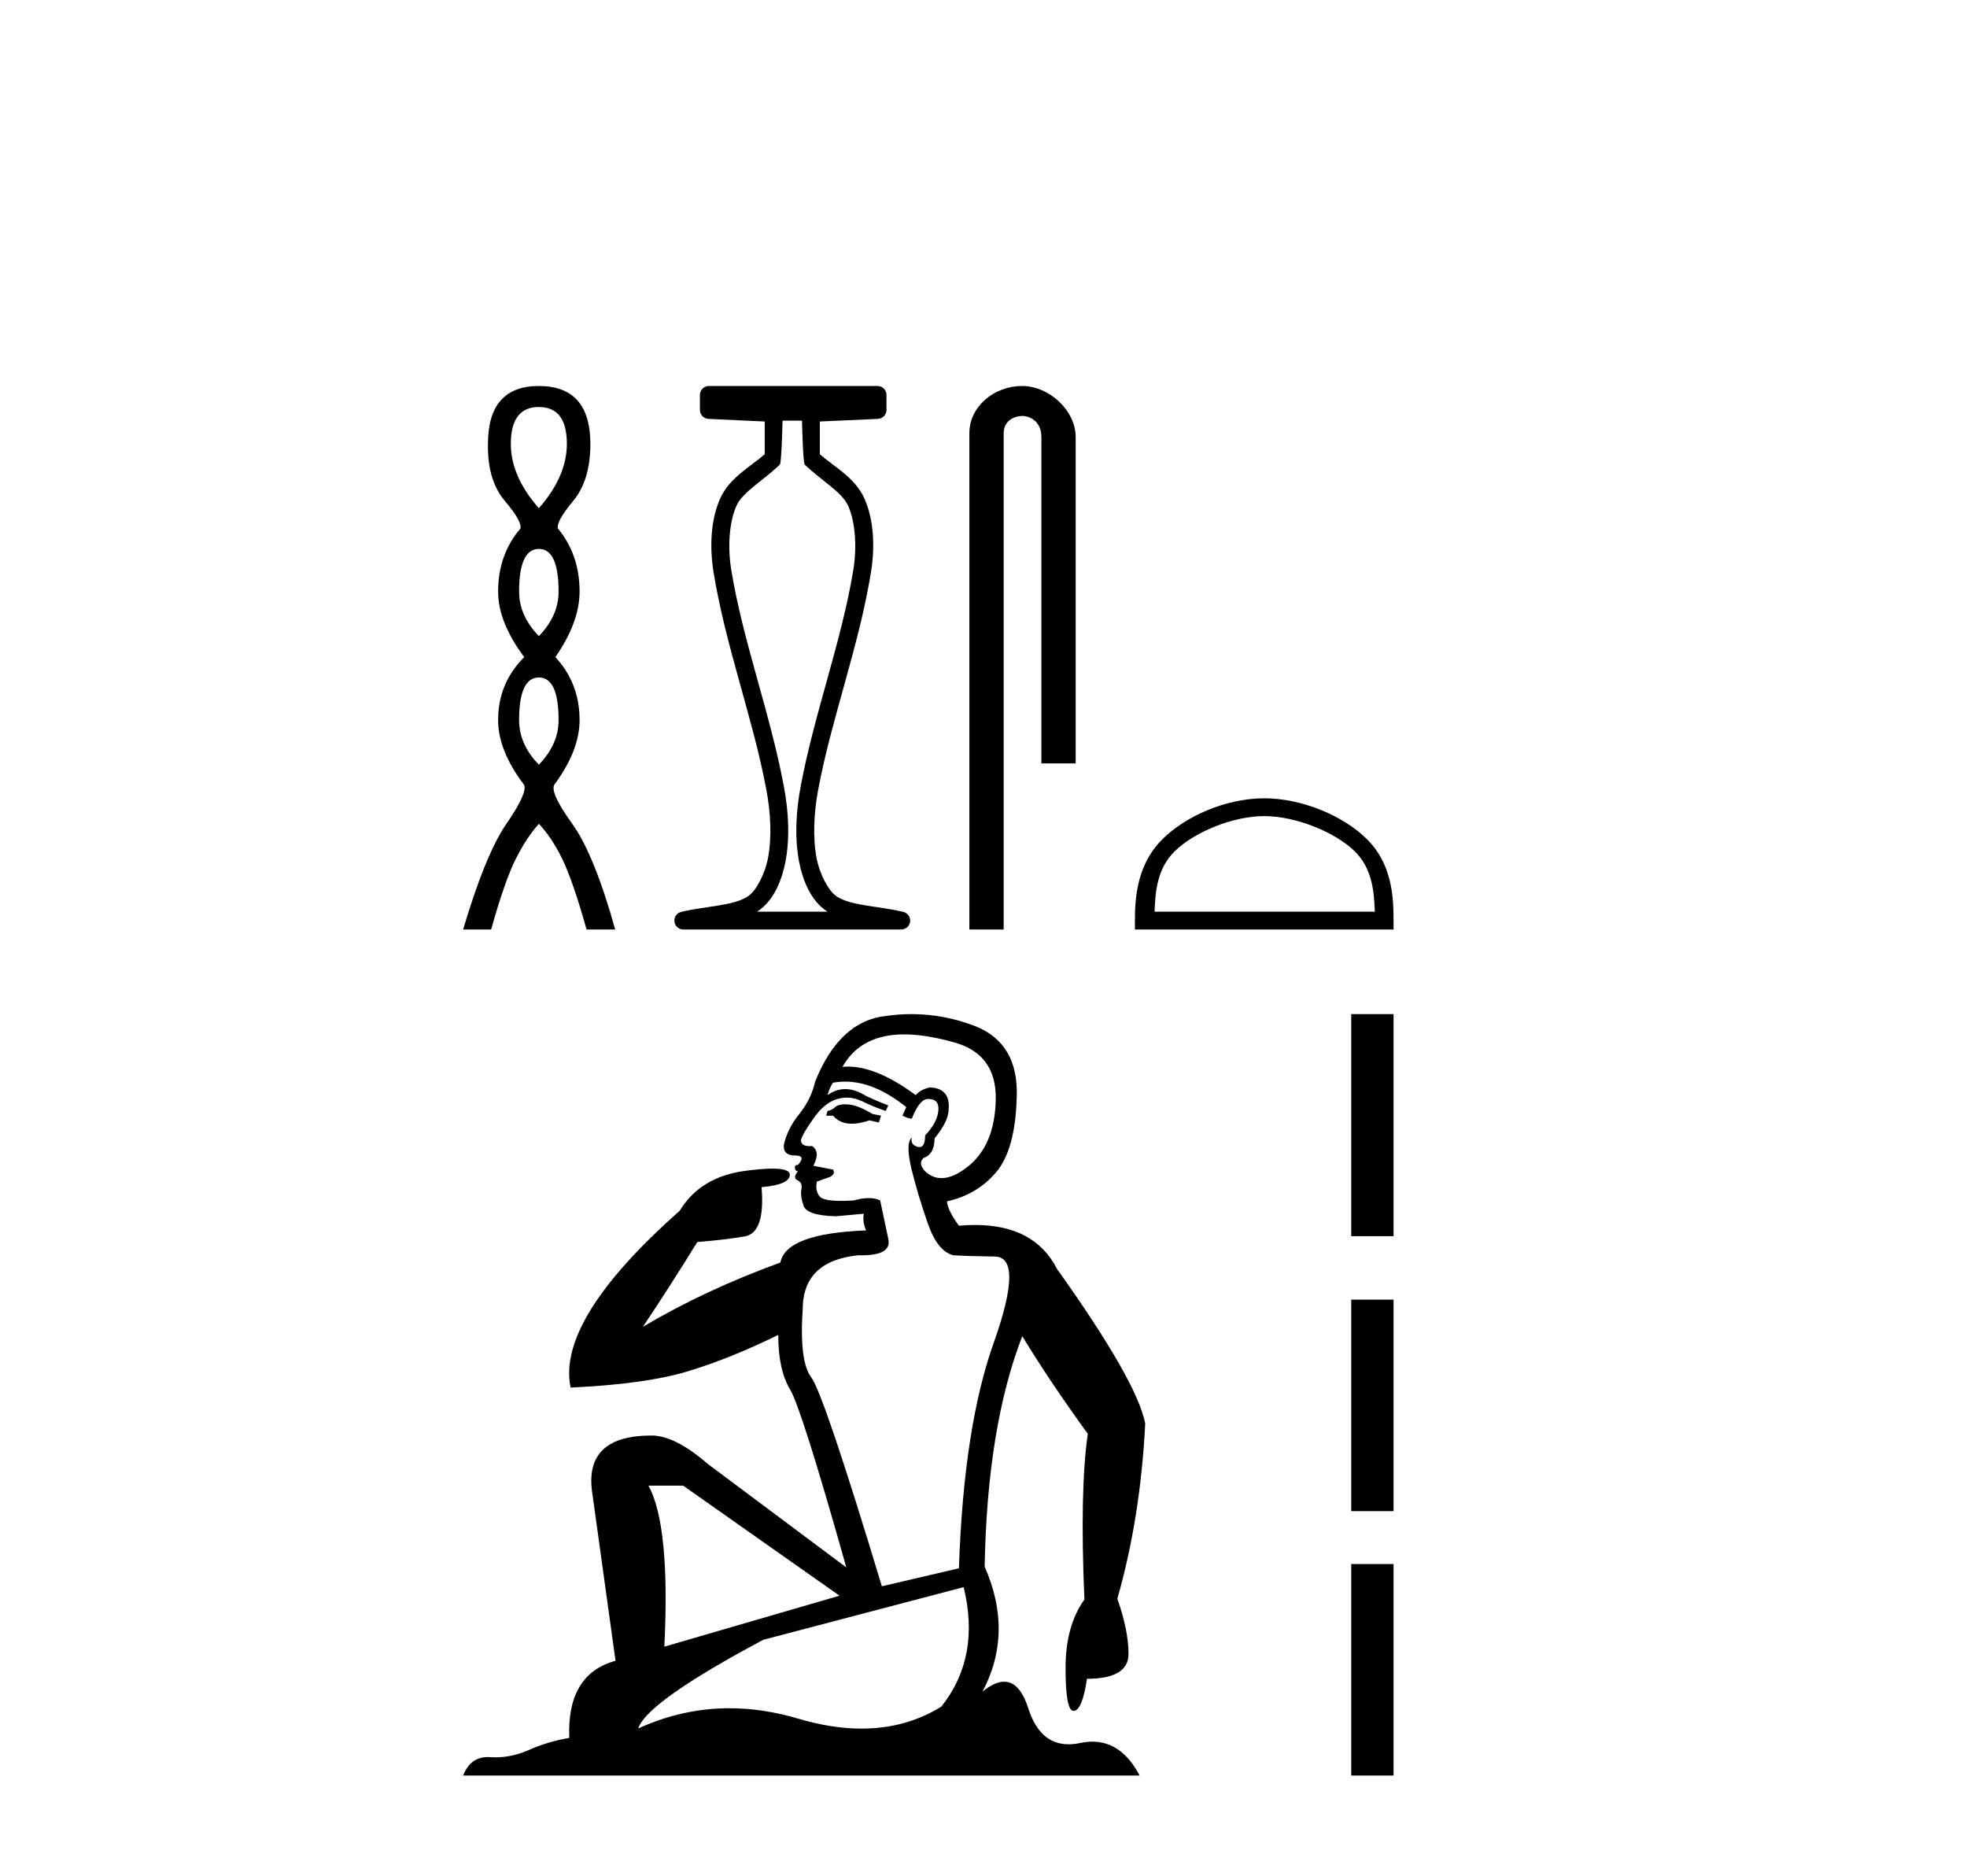 <?xml version='1.0' encoding='UTF-8' standalone='yes'?><svg xmlns='http://www.w3.org/2000/svg' xmlns:xlink='http://www.w3.org/1999/xlink' width='43.0' height='41.0' ><path d='M 11.78 8.896 Q 12.392 8.896 12.392 9.703 Q 12.392 10.412 11.78 11.108 Q 11.167 10.412 11.167 9.703 Q 11.167 8.896 11.78 8.896 ZM 11.78 11.998 Q 12.211 11.998 12.211 12.93 Q 12.211 13.459 11.78 13.904 Q 11.348 13.459 11.348 12.93 Q 11.348 11.998 11.78 11.998 ZM 11.78 14.808 Q 12.211 14.808 12.211 15.74 Q 12.211 16.269 11.78 16.714 Q 11.348 16.269 11.348 15.74 Q 11.348 14.808 11.78 14.808 ZM 11.78 8.437 Q 10.667 8.437 10.667 9.703 Q 10.653 10.496 11.035 10.948 Q 11.418 11.4 11.376 11.553 Q 10.889 12.123 10.889 12.93 Q 10.889 13.598 11.46 14.363 Q 10.889 14.933 10.889 15.74 Q 10.889 16.408 11.46 17.159 Q 11.529 17.34 11.07 18.007 Q 10.611 18.675 10.124 20.317 L 10.736 20.317 Q 11.042 19.232 11.279 18.766 Q 11.515 18.3 11.78 18.007 Q 12.058 18.3 12.287 18.766 Q 12.517 19.232 12.823 20.317 L 13.449 20.317 Q 12.99 18.675 12.51 18.007 Q 12.03 17.34 12.113 17.159 Q 12.67 16.408 12.67 15.74 Q 12.67 14.933 12.141 14.363 Q 12.67 13.598 12.67 12.93 Q 12.67 12.123 12.197 11.553 Q 12.155 11.4 12.531 10.948 Q 12.906 10.496 12.906 9.703 Q 12.906 8.437 11.78 8.437 Z' style='fill:#000000;stroke:none' /><path d='M 17.533 9.194 C 17.533 9.247 17.554 10.118 17.592 10.155 C 17.954 10.504 18.403 10.752 18.538 11.05 C 18.708 11.425 18.731 11.985 18.655 12.452 C 18.4 14.015 17.806 15.574 17.503 17.189 C 17.403 17.722 17.366 18.307 17.47 18.842 C 17.544 19.221 17.716 19.687 18.083 19.923 C 18.085 19.925 18.087 19.926 18.088 19.927 L 16.551 19.927 C 16.553 19.926 16.555 19.925 16.557 19.923 C 16.923 19.687 17.095 19.221 17.169 18.842 C 17.273 18.307 17.236 17.722 17.136 17.189 C 16.834 15.574 16.24 14.015 15.985 12.452 C 15.909 11.985 15.932 11.425 16.102 11.05 C 16.237 10.752 16.686 10.504 17.048 10.155 C 17.085 10.118 17.107 9.247 17.107 9.194 ZM 15.496 8.437 C 15.389 8.437 15.301 8.524 15.301 8.632 L 15.301 8.961 C 15.301 9.065 15.383 9.151 15.487 9.156 L 16.717 9.213 L 16.717 9.929 C 16.415 10.194 15.952 10.436 15.747 10.889 C 15.525 11.378 15.515 11.992 15.6 12.515 C 15.864 14.132 16.459 15.693 16.753 17.261 C 16.847 17.759 16.877 18.303 16.787 18.768 C 16.726 19.079 16.539 19.471 16.345 19.596 C 16.024 19.803 15.435 19.802 14.891 19.932 C 14.795 19.956 14.732 20.047 14.744 20.145 C 14.755 20.242 14.838 20.316 14.937 20.317 L 19.703 20.317 C 19.802 20.316 19.884 20.242 19.896 20.144 C 19.907 20.047 19.844 19.956 19.748 19.932 C 19.205 19.802 18.615 19.803 18.294 19.596 C 18.1 19.471 17.914 19.079 17.853 18.768 C 17.763 18.303 17.793 17.759 17.886 17.261 C 18.18 15.693 18.776 14.132 19.039 12.515 C 19.125 11.992 19.115 11.378 18.893 10.889 C 18.688 10.436 18.224 10.194 17.922 9.929 L 17.922 9.213 L 19.192 9.156 C 19.297 9.151 19.379 9.065 19.379 8.961 L 19.379 8.632 C 19.379 8.524 19.291 8.437 19.184 8.437 Z' style='fill:#000000;stroke:none' /><path d='M 22.343 8.437 C 21.729 8.437 21.191 8.888 21.191 9.468 L 21.191 20.317 L 21.941 20.317 L 21.941 9.468 C 21.941 9.183 22.19 9.092 22.347 9.092 C 22.512 9.092 22.766 9.207 22.766 9.555 L 22.766 16.686 L 23.515 16.686 L 23.515 9.555 C 23.515 8.975 22.941 8.437 22.343 8.437 Z' style='fill:#000000;stroke:none' /><path d='M 27.637 17.838 C 28.332 17.838 29.203 18.195 29.624 18.616 C 29.992 18.985 30.04 19.473 30.054 19.927 L 25.24 19.927 C 25.254 19.473 25.302 18.985 25.671 18.616 C 26.092 18.195 26.942 17.838 27.637 17.838 ZM 27.637 17.449 C 26.812 17.449 25.924 17.83 25.404 18.35 C 24.871 18.884 24.81 19.586 24.81 20.112 L 24.81 20.317 L 30.464 20.317 L 30.464 20.112 C 30.464 19.586 30.424 18.884 29.89 18.35 C 29.37 17.83 28.462 17.449 27.637 17.449 Z' style='fill:#000000;stroke:none' /><path d='M 18.472 24.138 Q 18.333 24.138 18.267 24.189 Q 18.193 24.264 18.09 24.283 L 18.061 24.386 L 18.211 24.386 Q 18.359 24.562 18.621 24.562 Q 18.79 24.562 19.007 24.488 L 19.213 24.535 L 19.26 24.386 L 19.072 24.348 Q 18.763 24.161 18.558 24.142 Q 18.512 24.138 18.472 24.138 ZM 19.765 22.609 Q 20.224 22.609 20.832 22.776 Q 21.787 23.028 21.768 24.03 Q 21.749 25.022 21.169 25.49 Q 20.844 25.751 20.582 25.751 Q 20.385 25.751 20.224 25.602 Q 20.065 25.434 20.186 25.312 Q 20.43 25.228 20.43 24.882 Q 20.738 24.507 20.738 24.245 Q 20.776 23.786 20.327 23.768 Q 20.121 23.815 20.018 23.936 Q 19.172 23.313 18.537 23.313 Q 18.476 23.313 18.417 23.318 L 18.417 23.318 Q 18.707 22.804 19.288 22.663 Q 19.502 22.609 19.765 22.609 ZM 18.475 23.641 Q 19.115 23.641 19.812 24.198 L 19.728 24.386 Q 19.859 24.451 19.933 24.451 Q 20.102 24.02 20.289 24.02 Q 20.533 24.02 20.514 24.264 Q 20.495 24.535 20.224 24.816 Q 20.224 25.073 20.099 25.073 Q 20.083 25.073 20.065 25.069 Q 19.896 25.022 19.933 24.863 L 19.933 24.863 Q 19.793 24.985 19.924 25.546 Q 20.065 26.117 20.28 26.735 Q 20.495 27.353 20.841 27.437 Q 21.113 27.456 21.749 27.465 Q 22.386 27.474 21.731 29.328 Q 21.066 31.181 20.963 34.279 L 19.278 34.672 Q 18.005 30.46 17.734 30.105 Q 17.472 29.758 17.547 28.626 Q 17.547 27.559 18.763 27.437 Q 18.799 27.438 18.832 27.438 Q 19.499 27.438 19.419 27.081 Q 19.344 26.716 19.241 26.239 Q 19.138 26.187 18.993 26.187 Q 18.848 26.187 18.661 26.239 Q 18.511 26.248 18.391 26.248 Q 18 26.248 17.921 26.155 Q 17.818 26.033 17.856 25.827 L 18.146 25.724 Q 18.267 25.658 18.211 25.565 L 17.781 25.481 Q 17.94 25.172 17.753 25.05 Q 17.726 25.052 17.702 25.052 Q 17.509 25.052 17.509 24.919 Q 17.547 24.779 17.781 24.451 Q 18.005 24.123 18.277 24.03 Q 18.394 23.991 18.511 23.991 Q 18.675 23.991 18.838 24.067 Q 19.11 24.198 19.363 24.283 L 19.419 24.161 Q 19.194 24.077 18.932 23.955 Q 18.695 23.805 18.478 23.805 Q 18.275 23.805 18.09 23.936 Q 18.146 23.749 18.211 23.665 Q 18.342 23.641 18.475 23.641 ZM 14.935 32.473 L 18.352 34.878 L 14.523 35.992 Q 14.654 33.352 14.177 32.473 ZM 21.066 34.691 Q 21.44 36.217 20.579 37.302 Q 19.802 37.783 18.835 37.783 Q 18.183 37.783 17.444 37.564 Q 16.682 37.338 15.948 37.338 Q 14.923 37.338 13.952 37.78 Q 14.14 37.199 16.686 35.842 L 21.066 34.691 ZM 19.929 22.166 Q 19.657 22.166 19.381 22.205 Q 18.352 22.308 17.818 23.646 Q 17.734 24.02 17.481 24.339 Q 17.219 24.657 17.135 25.022 Q 17.116 25.256 17.378 25.256 Q 17.631 25.256 17.444 25.462 Q 17.369 25.462 17.378 25.527 Q 17.388 25.602 17.444 25.602 Q 17.322 25.743 17.434 25.799 Q 17.547 25.846 17.519 25.995 Q 17.491 26.136 17.565 26.351 Q 17.631 26.566 18.267 26.585 L 18.885 26.529 L 18.885 26.529 Q 18.848 26.688 18.932 26.894 Q 17.182 26.96 17.06 27.596 Q 15.413 28.195 14.055 29 Q 14.626 28.148 15.244 27.147 Q 15.843 27.1 16.283 27.025 Q 16.732 26.941 16.648 25.949 Q 17.266 25.893 17.266 25.677 Q 17.266 25.543 16.886 25.543 Q 16.655 25.543 16.283 25.593 Q 15.31 25.724 14.86 26.463 Q 12.165 28.85 12.474 30.329 Q 14.112 30.254 15.038 29.973 Q 15.965 29.693 17.013 29.178 Q 17.013 29.945 17.275 30.376 Q 17.528 30.807 18.501 34.26 L 15.469 31.995 Q 14.757 31.377 14.243 31.377 Q 12.782 31.377 12.942 32.594 L 13.456 36.301 Q 12.389 36.591 12.445 37.986 Q 11.959 38.07 11.547 38.257 Q 11.191 38.411 10.829 38.411 Q 10.771 38.411 10.714 38.407 Q 10.688 38.405 10.663 38.405 Q 10.282 38.405 10.124 38.809 L 24.913 38.809 Q 24.523 38.068 23.879 38.068 Q 23.751 38.068 23.612 38.098 Q 23.479 38.126 23.36 38.126 Q 22.731 38.126 22.479 37.34 Q 22.293 36.758 21.952 36.758 Q 21.744 36.758 21.478 36.975 Q 22.161 35.683 21.525 34.242 Q 21.581 31.181 22.348 29.206 Q 22.957 30.207 23.78 31.34 Q 23.603 32.557 23.706 34.962 Q 23.294 35.533 23.294 36.46 Q 23.294 37.396 23.468 37.396 Q 23.47 37.396 23.472 37.396 Q 23.659 37.387 23.762 36.694 Q 24.67 36.694 24.67 36.151 Q 24.67 35.636 24.426 34.944 Q 24.932 33.175 25.035 31.115 Q 24.857 30.189 23.107 27.736 Q 22.618 26.775 21.314 26.775 Q 21.145 26.775 20.963 26.791 Q 20.72 26.463 20.701 26.258 Q 21.356 26.117 21.777 25.621 Q 22.199 25.125 22.227 23.964 Q 22.264 22.804 21.319 22.429 Q 20.636 22.166 19.929 22.166 Z' style='fill:#000000;stroke:none' /><path d='M 29.539 22.166 L 29.539 27.02 L 30.464 27.02 L 30.464 22.166 L 29.539 22.166 M 29.539 28.407 L 29.539 33.03 L 30.464 33.03 L 30.464 28.407 L 29.539 28.407 M 29.539 34.186 L 29.539 38.809 L 30.464 38.809 L 30.464 34.186 L 29.539 34.186 Z' style='fill:#000000;stroke:none' /></svg>